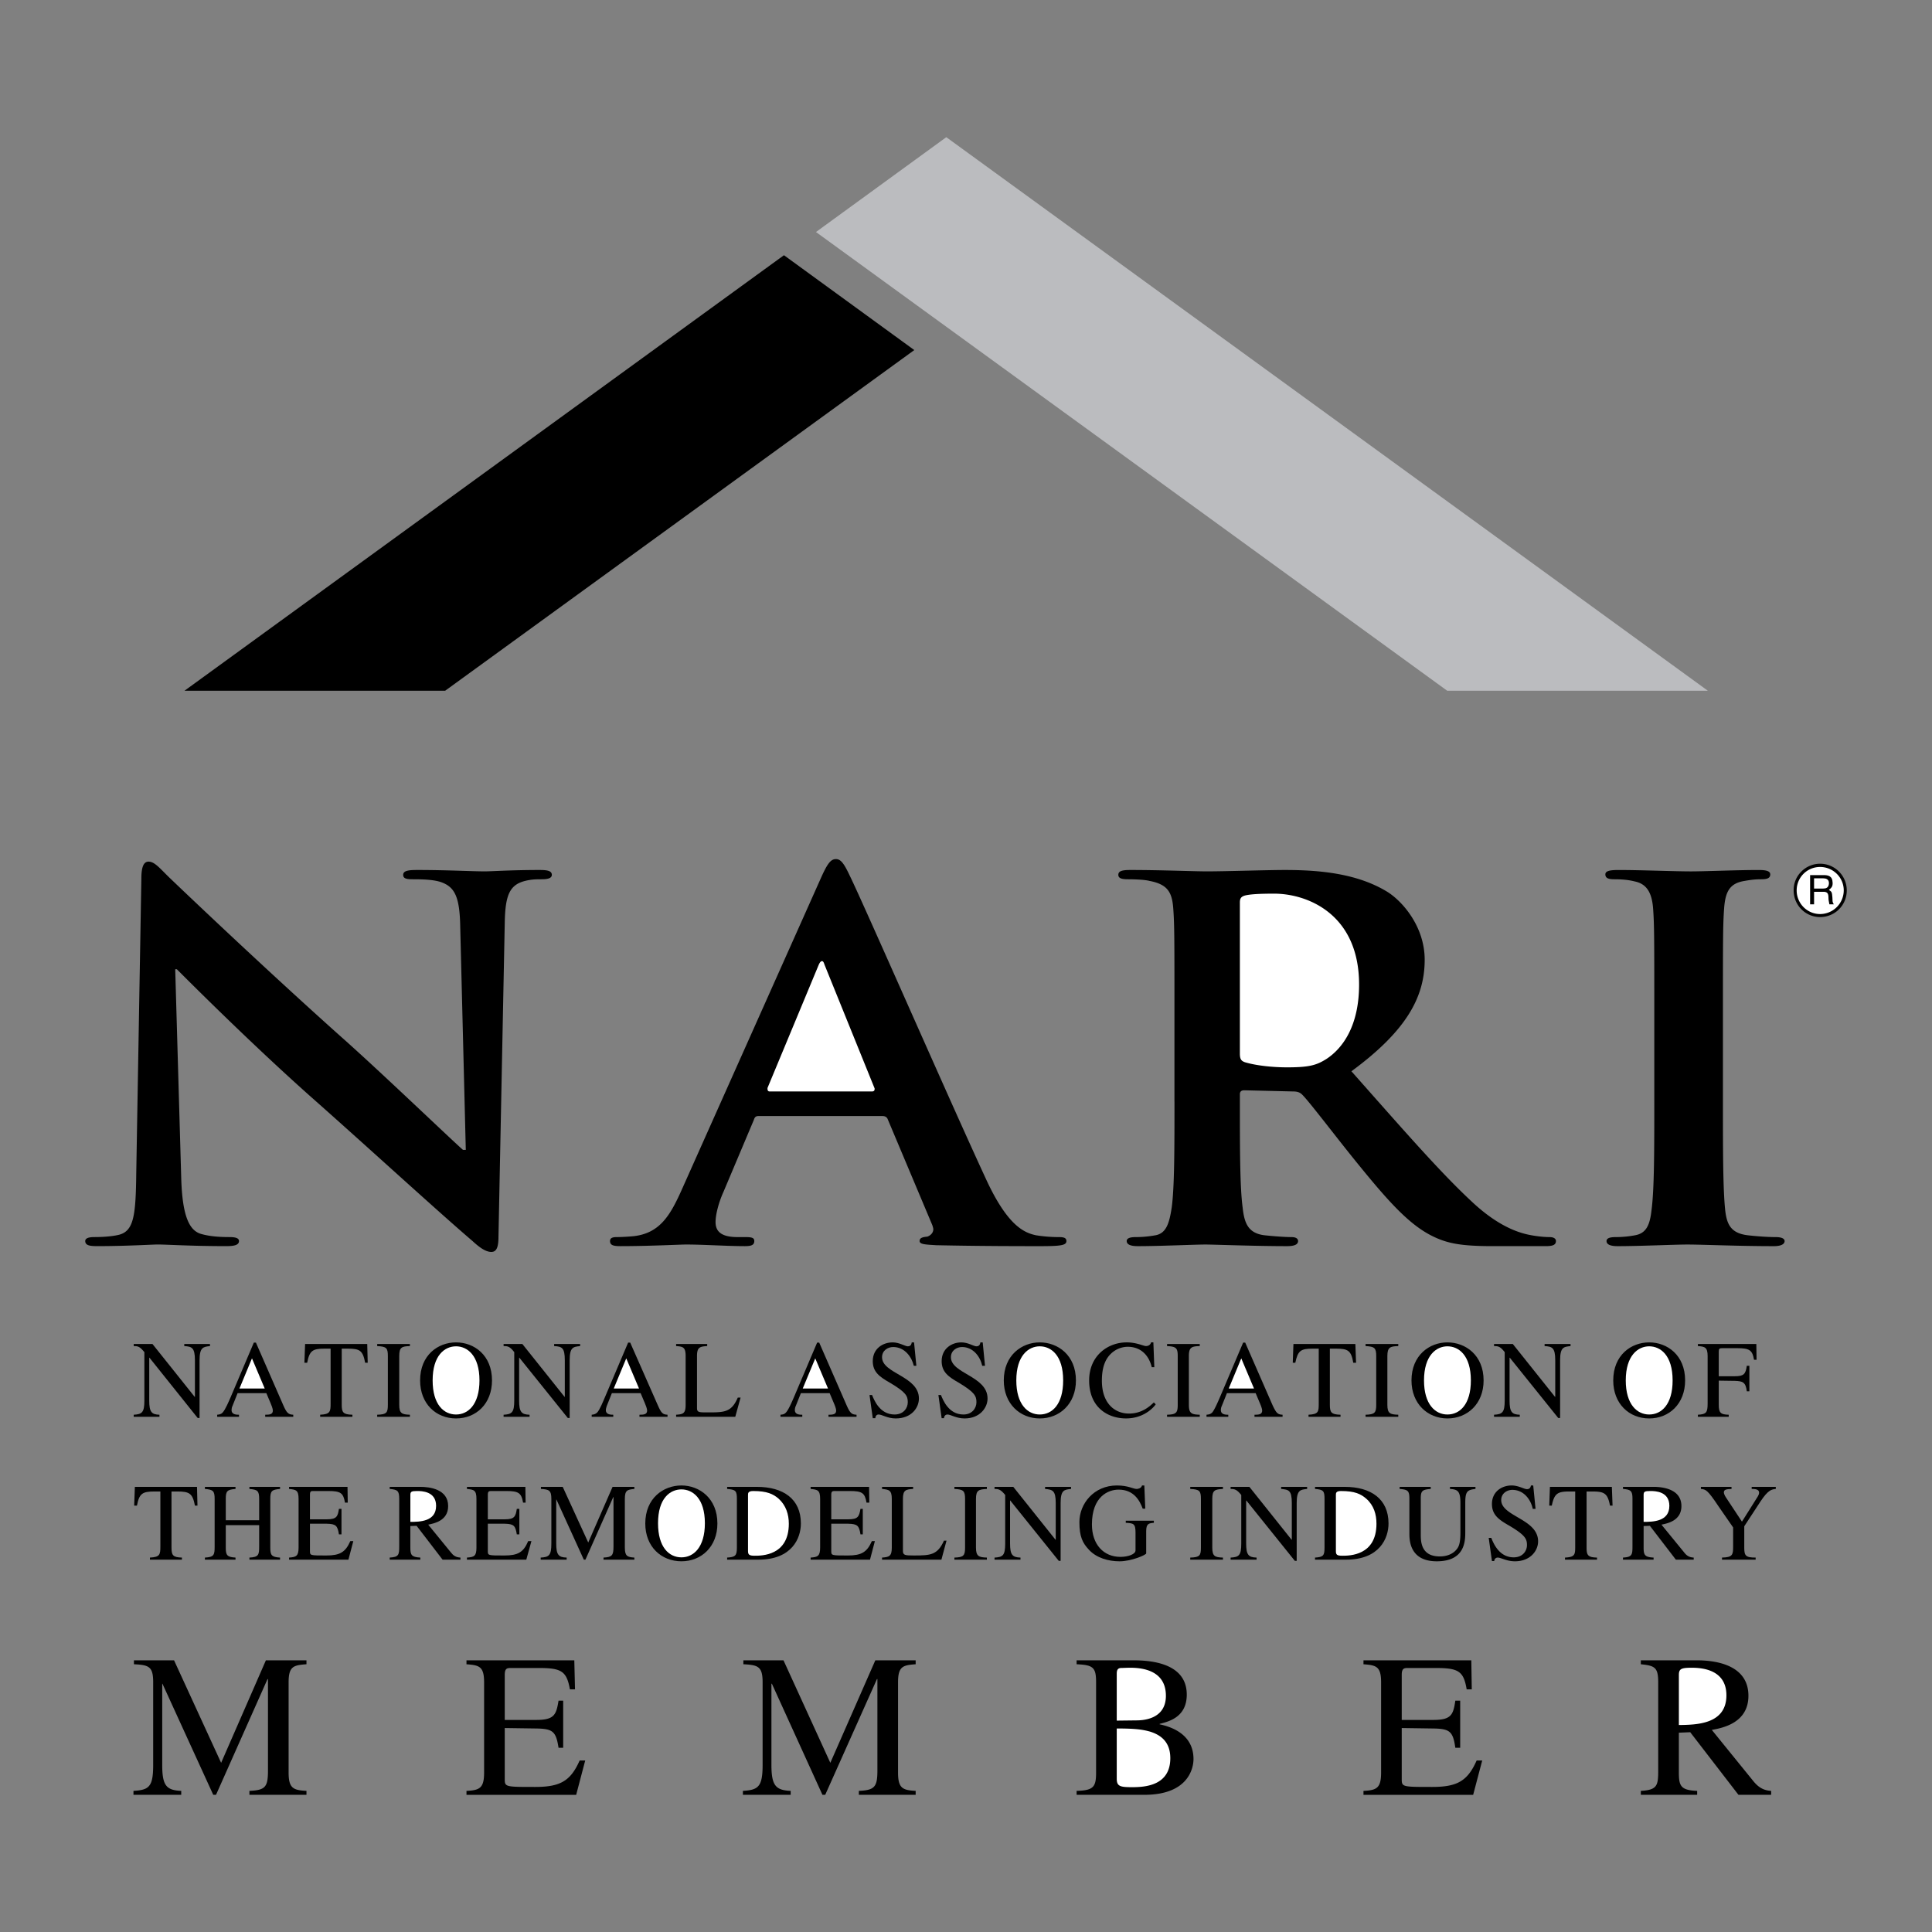 <svg xmlns="http://www.w3.org/2000/svg" width="2500" height="2500" viewBox="0 0 192.756 192.756"><rect x="0" y="0" width="192.756" height="192.756" fill="#808080" stroke="none"/><g fill-rule="evenodd" clip-rule="evenodd"><path fill="#fff" fill-opacity="0" d="M0 0h192.756v192.756H0V0z"/><path d="M165.049 109.912c0 4.812 0 8.746-.277 10.828-.162 1.459-.51 2.291-1.621 2.5-.484.092-1.156.186-1.988.186-.648 0-.879.162-.879.393 0 .348.393.51 1.109.51 2.221 0 5.691-.162 6.965-.162 1.504 0 4.998.162 8.629.162.625 0 1.064-.162 1.064-.51 0-.23-.277-.393-.879-.393-.832 0-2.059-.094-2.822-.186-1.666-.209-2.059-1.088-2.221-2.453-.232-2.129-.232-6.062-.232-10.875v-8.744c0-7.497 0-8.862.115-10.481.117-1.735.557-2.568 2.061-2.8.648-.116 1.088-.162 1.643-.162s.902-.093.902-.486c0-.347-.439-.439-1.18-.439-2.082 0-5.369.139-6.734.139-1.619 0-5.09-.139-7.195-.139-.902 0-1.342.093-1.342.439 0 .394.348.486.902.486.648 0 1.365.046 1.99.208 1.203.231 1.758 1.087 1.875 2.753.115 1.62.115 2.984.115 10.481v8.745zM117.178 109.912c0 4.582 0 8.516-.277 10.574-.23 1.48-.51 2.545-1.596 2.754-.51.092-1.18.186-2.014.186-.648 0-.879.162-.879.393 0 .348.393.51 1.111.51 2.221 0 5.691-.162 6.756-.162.832 0 4.928.162 8.121.162.74 0 1.109-.162 1.109-.51 0-.23-.207-.393-.648-.393-.67 0-1.896-.094-2.729-.186-1.643-.209-1.99-1.273-2.152-2.754-.277-2.059-.277-5.992-.277-10.619v-.695c0-.277.162-.393.439-.393l4.812.115c.393 0 .717.047.994.348.719.717 3.285 4.119 5.484 6.826 3.1 3.816 5.205 6.178 7.588 7.311 1.436.693 2.824.949 5.924.949h5.252c.672 0 1.041-.094 1.041-.51 0-.23-.209-.393-.648-.393s-.947-.047-1.549-.139c-.834-.141-3.102-.486-6.201-3.402-3.262-3.031-7.08-7.449-12.008-13.002 5.576-4.096 7.311-7.475 7.311-11.129 0-3.309-2.221-5.854-3.771-6.802-2.984-1.805-6.686-2.152-10.18-2.152-1.713 0-5.924.139-7.797.139-1.18 0-4.65-.139-7.59-.139-.832 0-1.227.093-1.227.486 0 .347.348.44.949.44.764 0 1.713.046 2.152.162 1.828.347 2.268 1.134 2.383 2.8.115 1.62.115 2.984.115 10.481v8.744h.002zM88.026 111.348c.277 0 .462.092.555.348l4.442 10.551c.046.16.093.301.093.393 0 .393-.324.648-.602.74-.556.047-.764.162-.764.439 0 .348.648.348 1.643.416 4.419.094 8.444.094 10.435.094 2.059 0 2.568-.094 2.568-.51 0-.324-.277-.393-.74-.393-.648 0-1.48-.047-2.314-.186-1.156-.254-2.775-.926-4.881-5.414-3.517-7.566-12.356-27.788-13.698-30.495-.555-1.18-.879-1.62-1.365-1.62-.555 0-.902.555-1.55 2.013l-13.905 31.142c-1.11 2.453-2.152 4.164-4.697 4.465-.463.047-1.226.094-1.735.094-.44 0-.648.115-.648.393 0 .416.324.51 1.041.51 2.893 0 5.923-.162 6.548-.162 1.712 0 4.096.162 5.854.162.625 0 .949-.094.949-.51 0-.277-.162-.393-.833-.393h-.833c-1.712 0-2.198-.625-2.198-1.504 0-.648.254-1.828.81-3.055l3.008-7.127c.093-.301.208-.393.486-.393h12.331v.002zM17.481 96.701h.162c.995.996 7.149 7.174 13.165 12.541 5.761 5.09 12.841 11.592 16.335 14.576.601.555 1.272 1.088 1.874 1.088.509 0 .717-.439.717-1.527l.625-31.281c.046-2.8.485-3.818 2.036-4.211.671-.162 1.11-.162 1.666-.162.671 0 .995-.139.995-.44 0-.44-.555-.486-1.272-.486-2.707 0-4.812.139-5.414.139-1.18 0-3.841-.139-6.71-.139-.833 0-1.434.046-1.434.486 0 .301.208.44.879.44.787 0 2.105 0 2.938.3 1.319.486 1.828 1.435 1.874 4.465l.555 22.234h-.278c-.925-.785-8.398-7.959-12.17-11.289-8.075-7.22-16.496-15.271-17.145-15.896-.948-.925-1.458-1.573-2.059-1.573-.555 0-.717.694-.717 1.712l-.509 29.36c-.046 4.281-.255 5.762-1.712 6.154-.764.186-1.759.232-2.476.232-.555 0-.902.115-.902.393 0 .463.509.51 1.226.51 2.869 0 5.483-.162 5.97-.162 1.064 0 3.262.162 6.872.162.764 0 1.272-.094 1.272-.51 0-.277-.324-.393-.949-.393-.879 0-1.92-.047-2.869-.324-1.111-.348-1.828-1.689-1.944-5.508l-.601-20.891zM184.252 88.835a2.66 2.66 0 0 0-2.66-2.661c-1.459 0-2.662 1.204-2.639 2.661 0 1.48 1.18 2.661 2.639 2.661 1.48 0 2.66-1.18 2.66-2.661zM176.709 178.676c-.809-.047-1.295-.393-1.758-.949l-4.164-5.135c1.041-.186 3.654-.672 3.654-3.402 0-3.123-3.33-3.539-5.137-3.539h-5.598v.393c1.41.139 1.734.324 1.734 1.805v8.793c0 1.504-.092 1.943-1.734 2.035v.393h5.621v-.393c-1.619-.068-1.826-.463-1.826-1.828v-3.979l1.133-.047 4.812 6.246h3.262v-.393h.001zM147.881 175.645h-.555c-.902 2.037-1.92 2.639-4.443 2.639-3.031 0-3.031 0-3.031-.834v-5.043l3.125.045c1.688.023 1.988.301 2.221 1.922h.486v-4.697h-.486c-.209 1.434-.416 1.92-2.221 1.92h-3.125v-4.488c0-.693.256-.693.672-.693h2.73c2.268 0 2.775.324 3.076 2.129h.51l-.047-2.893h-10.758v.393c1.271.092 1.758.209 1.758 1.805v9c0 1.574-.463 1.76-1.758 1.828v.393h10.943l.903-3.426zM107.414 166.043c1.666.07 1.943.324 1.943 1.805v9c0 1.436-.254 1.781-1.943 1.828v.393h6.756c4.512 0 4.906-2.799 4.906-3.562 0-2.129-1.621-3.1-3.379-3.471v-.045c.926-.232 2.707-.672 2.707-2.916 0-3.146-3.562-3.424-5.322-3.424h-5.668v.392zM91.357 165.65h-4.026l-4.489 10.227-4.673-10.227h-4.003v.393c1.481.07 1.92.232 1.92 1.805v8.236c0 2.199-.439 2.5-1.966 2.592v.393h4.766v-.393c-1.481-.068-1.92-.508-1.92-2.592v-8.098h.046l5.043 11.082h.278l5.16-11.545h.046v9.117c0 1.643-.277 1.967-1.851 2.035v.393h5.668v-.393c-1.296-.068-1.758-.254-1.758-1.828v-9c0-1.596.486-1.713 1.758-1.805v-.392h.001zM58.387 175.645h-.555c-.902 2.037-1.92 2.639-4.442 2.639-3.031 0-3.031 0-3.031-.834v-5.043l3.123.045c1.689.023 1.99.301 2.244 1.922h.463v-4.697h-.463c-.231 1.434-.439 1.92-2.244 1.92h-3.123v-4.488c0-.693.254-.693.671-.693h2.73c2.267 0 2.776.324 3.1 2.129h.509l-.07-2.893H46.541v.393c1.273.092 1.758.209 1.758 1.805v9c0 1.574-.463 1.76-1.758 1.828v.393h10.944l.902-3.426zM30.577 165.65h-4.049l-4.466 10.227-4.697-10.227h-4.002v.393c1.504.07 1.92.232 1.92 1.805v8.236c0 2.199-.417 2.5-1.967 2.592v.393h4.766v-.393c-1.48-.068-1.897-.508-1.897-2.592v-8.098h.023l5.067 11.082h.278l5.137-11.545h.046v9.117c0 1.643-.254 1.967-1.851 2.035v.393h5.692v-.393c-1.319-.068-1.782-.254-1.782-1.828v-9c0-1.596.486-1.713 1.782-1.805v-.392z"/><path fill="#bbbcbf" d="M144.387 68.915h26.006L94.412 13.687l-13.003 9.462 62.978 45.766z"/><path d="M44.413 68.915H18.407l59.808-43.452 13.003 9.463-46.805 33.989zM18.152 155.4c-.902-.023-1.041-.23-1.041-.994v-5.6h.602c1.203 0 1.504.207 1.735 1.41h.254l-.046-1.873h-6.2l-.07 1.873h.278c.231-1.203.532-1.41 1.735-1.41H16v5.482c0 .811-.046 1.064-1.041 1.111v.207h3.192v-.206h.001zM20.443 155.607h3.054v-.207c-.856-.047-.972-.254-.972-.994v-2.244h3.332v2.127c0 .834-.046 1.064-.972 1.111v.207h3.054v-.207c-.856-.047-.972-.254-.972-.994v-4.859c0-.787.139-.926.972-.994v-.209h-3.054v.209c.81.068.972.184.972.994v2.129h-3.332v-2.129c0-.787.139-.926.972-.994v-.209h-3.054v.209c.81.068.972.184.972.994v4.742c0 .834-.046 1.064-.972 1.111v.207zM35.25 153.758h-.3c-.486 1.109-1.041 1.434-2.406 1.434-1.62 0-1.62 0-1.62-.463v-2.707h1.689c.902.023 1.064.186 1.203 1.064h.254v-2.545h-.254c-.116.764-.231 1.041-1.203 1.041h-1.689v-2.451c0-.371.116-.371.347-.371h1.48c1.227 0 1.504.186 1.666 1.156h.277l-.023-1.572H28.84v.209c.694.068.949.115.949.994v4.859c0 .855-.254.947-.949.994v.207h5.923l.487-1.849zM45.939 155.4c-.462-.023-.717-.209-.949-.51l-2.267-2.775c.555-.117 1.99-.371 1.99-1.852 0-1.689-1.828-1.92-2.8-1.92h-3.031v.209c.787.068.949.184.949.994v4.742c0 .834-.046 1.064-.949 1.111v.207h3.054v-.206c-.879-.047-.995-.254-.995-.994v-2.152l.625-.023 2.591 3.377h1.782v-.208z"/><path d="M40.942 149.152c0-.322.093-.393.671-.393.463 0 1.897.023 1.897 1.48 0 1.574-1.643 1.598-2.568 1.598v-2.685z" fill="#fff"/><path d="M53.02 153.758h-.324c-.463 1.109-1.018 1.434-2.383 1.434-1.643 0-1.643 0-1.643-.463v-2.707h1.689c.902.023 1.064.186 1.203 1.064h.254v-2.545h-.254c-.116.764-.231 1.041-1.203 1.041H48.67v-2.451c0-.371.139-.371.37-.371h1.48c1.204 0 1.504.186 1.666 1.156h.254l-.023-1.572h-5.83v.209c.694.068.948.115.948.994v4.859c0 .855-.231.947-.948.994v.207h5.923l.51-1.849zM63.292 148.344h-2.175l-2.429 5.553-2.545-5.553h-2.175v.209c.81.045 1.041.137 1.041.994v4.441c0 1.203-.231 1.365-1.064 1.412v.207h2.591v-.207c-.81-.023-1.041-.277-1.041-1.412v-4.373h.023l2.73 5.992h.162l2.776-6.246h.023v4.928c0 .902-.139 1.064-.995 1.111v.207h3.077v-.207c-.694-.047-.949-.139-.949-.994v-4.859c0-.879.255-.926.949-.994v-.209h.001zM67.989 155.771c1.967 0 3.586-1.436 3.586-3.773 0-2.521-1.805-3.793-3.586-3.793-1.804 0-3.609 1.271-3.609 3.793-.001 2.338 1.62 3.773 3.609 3.773z"/><path d="M67.989 155.377c-1.226 0-2.337-.994-2.337-3.4 0-2.5 1.204-3.379 2.337-3.379 1.111 0 2.337.879 2.337 3.379 0 2.406-1.134 3.4-2.337 3.4z" fill="#fff"/><path d="M72.547 155.607h3.123c3.355 0 4.234-2.15 4.234-3.609 0-2.451-1.759-3.654-4.396-3.654h-2.961v.209c.856.068.972.184.972.994v4.859c0 .785-.139.947-.972.994v.207z"/><path d="M74.629 149.176c0-.207 0-.416.532-.416 1.365 0 1.989.301 2.522.764.74.672 1.018 1.574 1.018 2.498 0 3.193-2.707 3.193-3.401 3.193-.532 0-.671-.092-.671-.463v-5.576z" fill="#fff"/><path d="M87.286 153.758h-.301c-.486 1.109-1.042 1.434-2.407 1.434-1.643 0-1.643 0-1.643-.463v-2.707h1.689c.925.023 1.087.186 1.226 1.064h.231v-2.545h-.231c-.139.764-.231 1.041-1.226 1.041h-1.689v-2.451c0-.371.139-.371.37-.371h1.481c1.227 0 1.504.186 1.666 1.156h.278l-.023-1.572h-5.83v.209c.694.068.948.115.948.994v4.859c0 .855-.254.947-.948.994v.207H86.8l.486-1.849zM91.103 148.344h-3.101v.209c.694.068.972.115.972.994v4.859c0 .855-.254.947-.972.994v.207h5.923l.509-1.896h-.254c-.648 1.436-1.342 1.48-2.985 1.48-.902 0-1.11-.021-1.11-.463v-5.182c0-.879.277-.949 1.018-.994v-.208zM95.221 155.607h3.24v-.207c-.811-.023-1.088-.139-1.088-.994v-4.859c0-.879.277-.949 1.088-.994v-.209h-3.24v.209c.902.045 1.064.184 1.064.994v4.859c0 .785-.139.971-1.064.994v.207zM106.859 148.344h-2.592v.209c.74.068 1.064.137 1.064 1.41v3.656h-.023l-4.211-5.275h-1.873v.209c.439 0 .623.068 1.064.6v4.836c0 1.203-.232 1.365-1.064 1.412v.207h2.59v-.208c-.809-.023-1.041-.277-1.041-1.412v-4.279h.023l4.836 6.016h.186v-5.762c0-1.295.346-1.342 1.041-1.41v-.209zM115.119 151.721h-2.801v.209c.764.047.973.068.973.973v1.781c0 .393-.764.646-1.504.646-1.689 0-2.846-1.248-2.846-3.238 0-2.777 1.619-3.471 2.66-3.471 1.527 0 2.105 1.088 2.406 1.896h.256l-.094-2.312h-.23c-.07.301-.439.348-.533.348-.346 0-.855-.348-1.967-.348-2.312 0-3.748 1.828-3.748 3.656 0 1.457.324 2.082.926 2.729.764.857 1.99 1.182 3.078 1.182 1.203 0 2.66-.648 2.66-.787v-2.223c0-.764.277-.785.764-.832v-.209zM118.752 155.607h3.262v-.207c-.811-.023-1.064-.139-1.064-.994v-4.859c0-.879.254-.949 1.064-.994v-.209h-3.262v.209c.926.045 1.064.184 1.064.994v4.859c0 .785-.117.971-1.064.994v.207zM130.412 148.344h-2.592v.209c.764.068 1.064.137 1.064 1.41v3.656h-.023l-4.209-5.275h-1.875v.209c.439 0 .625.068 1.064.6v4.836c0 1.203-.232 1.365-1.064 1.412v.207h2.592v-.208c-.811-.023-1.041-.277-1.041-1.412v-4.279h.023l4.834 6.016h.186v-5.762c0-1.295.348-1.342 1.041-1.41v-.209zM131.199 155.607h3.1c3.355 0 4.234-2.15 4.234-3.609 0-2.451-1.758-3.654-4.373-3.654h-2.961v.209c.832.068.949.184.949.994v4.859c0 .785-.117.947-.949.994v.207z"/><path d="M133.281 149.176c0-.207 0-.416.51-.416 1.389 0 1.988.301 2.521.764.764.672 1.018 1.574 1.018 2.498 0 3.193-2.707 3.193-3.4 3.193-.533 0-.648-.092-.648-.463v-5.576h-.001z" fill="#fff"/><path d="M147.209 148.344h-2.545v.209c.787.045 1.041.23 1.041 1.41v2.961c0 .881-.115 1.25-.254 1.482-.324.531-.949.879-1.805.879-1.896 0-1.896-1.527-1.896-2.223v-3.516c0-.787.115-.926.994-.994v-.209h-3.1v.209c.832.068.971.184.971.994v3.424c0 .648 0 2.801 2.73 2.801 2.846 0 2.846-2.061 2.846-2.939v-2.869c0-1.156.186-1.318 1.018-1.41v-.209zM152.971 148.205h-.23c-.023.115-.07.369-.395.369-.277 0-.855-.369-1.527-.369-.971 0-1.967.602-1.967 1.85 0 1.088.695 1.574 1.713 2.152 1.596.949 1.781 1.318 1.781 1.943 0 .602-.439 1.227-1.318 1.227-1.48 0-2.035-1.434-2.244-1.943h-.254l.322 2.314h.232a.34.34 0 0 1 .348-.348c.324 0 .879.371 1.711.371 1.551 0 2.314-1.064 2.314-1.99 0-2.244-3.68-2.477-3.68-4.119 0-.67.58-1.018 1.111-1.018 1.156 0 1.852.994 2.035 1.896h.279l-.231-2.335zM159.334 155.4c-.902-.023-1.041-.23-1.041-.994v-5.6h.578c1.227 0 1.527.207 1.758 1.41h.256l-.07-1.873h-6.178l-.068 1.873h.254c.254-1.203.555-1.41 1.758-1.41h.578v5.482c0 .811-.023 1.064-1.018 1.111v.207h3.193v-.206zM168.982 155.4c-.463-.023-.719-.209-.949-.51l-2.268-2.775c.555-.117 1.99-.371 1.99-1.852 0-1.689-1.828-1.92-2.801-1.92h-3.029v.209c.785.068.947.184.947.994v4.742c0 .834-.045 1.064-.947 1.111v.207h3.053v-.206c-.879-.047-.994-.254-.994-.994v-2.152l.625-.023 2.592 3.377h1.781v-.208z"/><path d="M163.984 149.152c0-.322.092-.393.67-.393.463 0 1.898.023 1.898 1.48 0 1.574-1.643 1.598-2.568 1.598v-2.685z" fill="#fff"/><path d="M177.172 148.344h-2.406v.209c.324 0 .74.021.74.369 0 .139-.068.277-.139.393l-1.572 2.5-1.621-2.453c-.092-.139-.184-.348-.184-.463 0-.301.277-.324.764-.346v-.209h-3.055v.209c.486.045.648.068 1.758 1.734l1.457 2.105v1.896c0 .834-.045 1.088-1.109 1.111v.207h3.355v-.206c-.996 0-1.135-.186-1.135-.994v-2.129l1.619-2.477c.764-1.156 1.111-1.203 1.527-1.248v-.208h.001zM20.952 134.092h-2.568v.207c.74.047 1.064.139 1.064 1.412v3.656h-.023l-4.211-5.275H13.34v.207c.44 0 .602.047 1.064.602v4.836c0 1.18-.231 1.365-1.064 1.412v.207h2.568v-.207c-.787-.023-1.018-.277-1.018-1.412v-4.279h.022l4.813 6.016h.185v-5.762c0-1.295.37-1.342 1.041-1.412v-.208h.001zM29.258 141.148c-.486-.023-.648-.162-.995-.949l-2.73-6.246h-.208l-2.291 5.391c-.208.484-.555 1.295-.81 1.572-.185.209-.37.209-.555.232v.207h2.175v-.207c-.231 0-.741 0-.741-.463 0-.115.023-.277.093-.416l.509-1.273h2.869l.44 1.041c.069.162.208.51.208.695 0 .393-.347.416-.763.416v.207h2.799v-.207z"/><path fill="#fff" d="M23.89 138.533l1.249-3.008 1.273 3.008H23.89z"/><path d="M35.158 141.148c-.925-.023-1.064-.232-1.064-.996v-5.598h.602c1.203 0 1.504.184 1.735 1.41h.255l-.047-1.873h-6.2l-.069 1.873h.277c.231-1.203.532-1.41 1.735-1.41h.602v5.482c0 .811-.046 1.064-1.041 1.111v.207h3.216v-.206h-.001zM37.633 141.355h3.263v-.207c-.81-.023-1.064-.139-1.064-.996v-4.857c0-.879.254-.973 1.064-.996v-.207h-3.263v.207c.926.047 1.064.186 1.064.996v4.857c0 .787-.116.973-1.064.996v.207zM45.5 141.518c1.99 0 3.587-1.457 3.587-3.793 0-2.523-1.782-3.795-3.587-3.795-1.804 0-3.586 1.271-3.586 3.795 0 2.336 1.596 3.793 3.586 3.793z"/><path d="M45.5 141.125c-1.226 0-2.336-.996-2.336-3.4 0-2.5 1.203-3.402 2.336-3.402 1.111 0 2.337.902 2.337 3.402-.001 2.404-1.134 3.4-2.337 3.4z" fill="#fff"/><path d="M57.878 134.092h-2.591v.207c.763.047 1.064.139 1.064 1.412v3.656h-.023l-4.211-5.275h-1.874v.207c.439 0 .625.047 1.064.602v4.836c0 1.18-.232 1.365-1.064 1.412v.207h2.591v-.207c-.81-.023-1.041-.277-1.041-1.412v-4.279h.023l4.835 6.016h.185v-5.762c0-1.295.347-1.342 1.042-1.412v-.208zM66.601 141.148c-.486-.023-.625-.162-.972-.949l-2.753-6.246h-.208l-2.291 5.391c-.208.484-.532 1.295-.787 1.572-.208.209-.394.209-.556.232v.207h2.152v-.207c-.231 0-.741 0-.741-.463 0-.115.046-.277.093-.416l.509-1.273h2.869l.439 1.041c.069.162.208.51.208.695 0 .393-.347.416-.764.416v.207h2.8v-.207h.002z"/><path fill="#fff" d="M61.233 138.533l1.249-3.008 1.273 3.008h-2.522z"/><path d="M70.557 134.092h-3.1v.207c.694.047.949.117.949.996v4.857c0 .857-.231.949-.949.996v.207h5.9l.532-1.92h-.278c-.625 1.457-1.319 1.48-2.961 1.48-.926 0-1.11 0-1.11-.439v-5.182c0-.879.277-.949 1.018-.996v-.206h-.001zM85.458 141.148c-.486-.023-.648-.162-.995-.949l-2.73-6.246h-.208l-2.291 5.391c-.208.484-.555 1.295-.81 1.572-.185.209-.37.209-.555.232v.207h2.175v-.207c-.231 0-.74 0-.74-.463a.98.98 0 0 1 .092-.416l.509-1.273h2.869l.44 1.041c.069.162.208.51.208.695 0 .393-.347.416-.764.416v.207h2.8v-.207z"/><path fill="#fff" d="M80.089 138.533l1.25-3.008 1.273 3.008h-2.523z"/><path d="M91.195 133.93h-.231c-.023.139-.07.393-.394.393-.255 0-.856-.393-1.504-.393-.995 0-1.99.625-1.99 1.873 0 1.088.694 1.574 1.712 2.152 1.597.949 1.782 1.318 1.782 1.943 0 .602-.44 1.227-1.319 1.227-1.481 0-2.036-1.436-2.245-1.943h-.254l.324 2.312h.255c0-.16.092-.369.324-.369.347 0 .879.393 1.712.393 1.573 0 2.313-1.064 2.313-1.99 0-2.244-3.679-2.475-3.679-4.117 0-.672.579-1.018 1.11-1.018 1.157 0 1.852.994 2.06 1.873h.254l-.23-2.336zM98.045 133.93h-.232c-.023.139-.068.393-.393.393-.279 0-.834-.393-1.504-.393-.972 0-1.967.625-1.967 1.873 0 1.088.694 1.574 1.712 2.152 1.574.949 1.759 1.318 1.759 1.943 0 .602-.44 1.227-1.296 1.227-1.48 0-2.036-1.436-2.244-1.943h-.255l.324 2.312h.231c0-.16.115-.369.347-.369.324 0 .879.393 1.712.393 1.526 0 2.29-1.064 2.29-1.99 0-2.244-3.655-2.475-3.655-4.117 0-.672.578-1.018 1.11-1.018 1.134 0 1.828.994 2.013 1.873h.277l-.229-2.336zM103.736 141.518c1.988 0 3.609-1.457 3.609-3.793 0-2.523-1.805-3.795-3.609-3.795-1.781 0-3.588 1.271-3.588 3.795 0 2.336 1.622 3.793 3.588 3.793z"/><path d="M103.736 141.125c-1.203 0-2.338-.996-2.338-3.4 0-2.5 1.227-3.402 2.338-3.402 1.133 0 2.336.902 2.336 3.402 0 2.404-1.109 3.4-2.336 3.4z" fill="#fff"/><path d="M115.166 136.404l-.094-2.475h-.23c-.094.369-.463.369-.51.369-.23 0-.949-.369-1.92-.369-1.896 0-3.748 1.342-3.748 3.795 0 2.729 1.896 3.793 3.678 3.793 2.014 0 2.963-1.389 2.963-1.41l-.186-.186c-.348.324-1.135 1.111-2.477 1.111-1.387 0-2.707-.973-2.707-3.287 0-1.572.486-2.289.926-2.707a2.459 2.459 0 0 1 1.643-.67c1.342 0 2.129.879 2.406 2.035h.256v.001zM116.438 141.355h3.262v-.207c-.832-.023-1.086-.139-1.086-.996v-4.857c0-.879.277-.973 1.086-.996v-.207h-3.262v.207c.902.047 1.064.186 1.064.996v4.857c0 .787-.139.973-1.064.996v.207zM127.961 141.148c-.486-.023-.625-.162-.996-.949l-2.73-6.246h-.207l-2.291 5.391c-.209.484-.555 1.295-.787 1.572-.207.209-.393.209-.578.232v.207h2.174v-.207c-.23 0-.74 0-.74-.463 0-.115.023-.277.094-.416l.51-1.273h2.867l.439 1.041c.07.162.209.51.209.695 0 .393-.348.416-.764.416v.207h2.801v-.207h-.001z"/><path fill="#fff" d="M122.592 138.533l1.25-3.008 1.271 3.008h-2.521z"/><path d="M133.744 141.148c-.926-.023-1.064-.232-1.064-.996v-5.598h.602c1.203 0 1.527.184 1.734 1.41h.279l-.07-1.873h-6.178l-.068 1.873h.254c.254-1.203.531-1.41 1.736-1.41h.602v5.482c0 .811-.023 1.064-1.02 1.111v.207h3.193v-.206zM136.242 141.355h3.264v-.207c-.834-.023-1.088-.139-1.088-.996v-4.857c0-.879.277-.973 1.088-.996v-.207h-3.264v.207c.902.047 1.064.186 1.064.996v4.857c0 .787-.139.973-1.064.996v.207zM144.41 141.518c1.99 0 3.609-1.457 3.609-3.793 0-2.523-1.805-3.795-3.609-3.795-1.781 0-3.586 1.271-3.586 3.795 0 2.336 1.619 3.793 3.586 3.793z"/><path d="M144.41 141.125c-1.203 0-2.336-.996-2.336-3.4 0-2.5 1.225-3.402 2.336-3.402 1.133 0 2.338.902 2.338 3.402 0 2.404-1.111 3.4-2.338 3.4z" fill="#fff"/><path d="M156.695 134.092h-2.59v.207c.74.047 1.062.139 1.062 1.412v3.656h-.021l-4.211-5.275h-1.875v.207c.439 0 .625.047 1.064.602v4.836c0 1.18-.23 1.365-1.064 1.412v.207h2.568v-.207c-.787-.023-1.018-.277-1.018-1.412v-4.279h.023l4.834 6.016h.186v-5.762c0-1.295.348-1.342 1.041-1.412v-.208h.001zM164.539 141.518c1.99 0 3.586-1.457 3.586-3.793 0-2.523-1.781-3.795-3.586-3.795s-3.586 1.271-3.586 3.795c0 2.336 1.596 3.793 3.586 3.793z"/><path d="M164.539 141.125c-1.203 0-2.336-.996-2.336-3.4 0-2.5 1.227-3.402 2.336-3.402 1.135 0 2.338.902 2.338 3.402 0 2.404-1.111 3.4-2.338 3.4z" fill="#fff"/><path d="M174.535 138.811v-2.545h-.256c-.115.834-.301 1.041-1.203 1.041h-1.596v-2.43c0-.322.07-.369.348-.369h1.504c1.203 0 1.504.186 1.666 1.156h.254l-.023-1.572h-5.83v.207c.693.047.971.117.971.996v4.742c0 .902-.139 1.064-.971 1.111v.207h3.076v-.207c-.785-.023-.994-.162-.994-.996v-2.406l1.596.023c.811.023 1.088.139 1.203 1.041h.255v.001z"/><path d="M123.703 90.039c0-.394.115-.578.508-.694.557-.139 1.551-.185 2.916-.185 3.285 0 8.469 2.013 8.469 9.069 0 4.072-1.598 6.34-3.264 7.428-.994.625-1.711.832-3.932.832-1.365 0-3.031-.162-4.189-.508-.393-.139-.508-.324-.508-.879V90.039zM76.804 108.895c-.231 0-.231-.162-.231-.346l5.09-12.24c.069-.162.185-.417.347-.417.162 0 .208.254.277.417l4.975 12.285c0 .139 0 .301-.277.301H76.804zM111.418 167.016c0-.324.045-.602.463-.602.184 0 .484-.023.9-.023 1.436 0 3.541.393 3.541 2.799s-2.406 2.453-2.961 2.453l-1.943.023v-4.65zM111.418 172.451c1.943 0 2.59.117 3.285.301 1.064.324 2.059.996 2.059 2.662 0 2.707-2.453 2.893-3.795 2.893-1.18 0-1.549-.07-1.549-.834v-5.022zM167.502 167.131c0-.602.184-.74 1.248-.74.834 0 3.494.068 3.494 2.752 0 2.916-3.031 2.939-4.742 2.963v-4.975zM183.951 88.835a2.37 2.37 0 0 1-2.359 2.36c-1.297 0-2.338-1.064-2.338-2.36s1.041-2.337 2.338-2.337c1.295.001 2.359 1.042 2.359 2.337z" fill="#fff"/><path d="M180.596 90.224h.395v-1.25h.949c.623 0 .439.532.508.879l.07.371h.439c-.162-.254-.117-.324-.139-.694-.047-.509-.047-.556-.348-.741.277-.231.393-.37.369-.74-.021-.671-.461-.741-.924-.741h-1.32v2.916h.001z"/><path d="M181.916 87.632c.23 0 .602.069.555.556-.047.393-.301.462-.555.462h-.926v-1.018h.926z" fill="#fff"/></g></svg>
